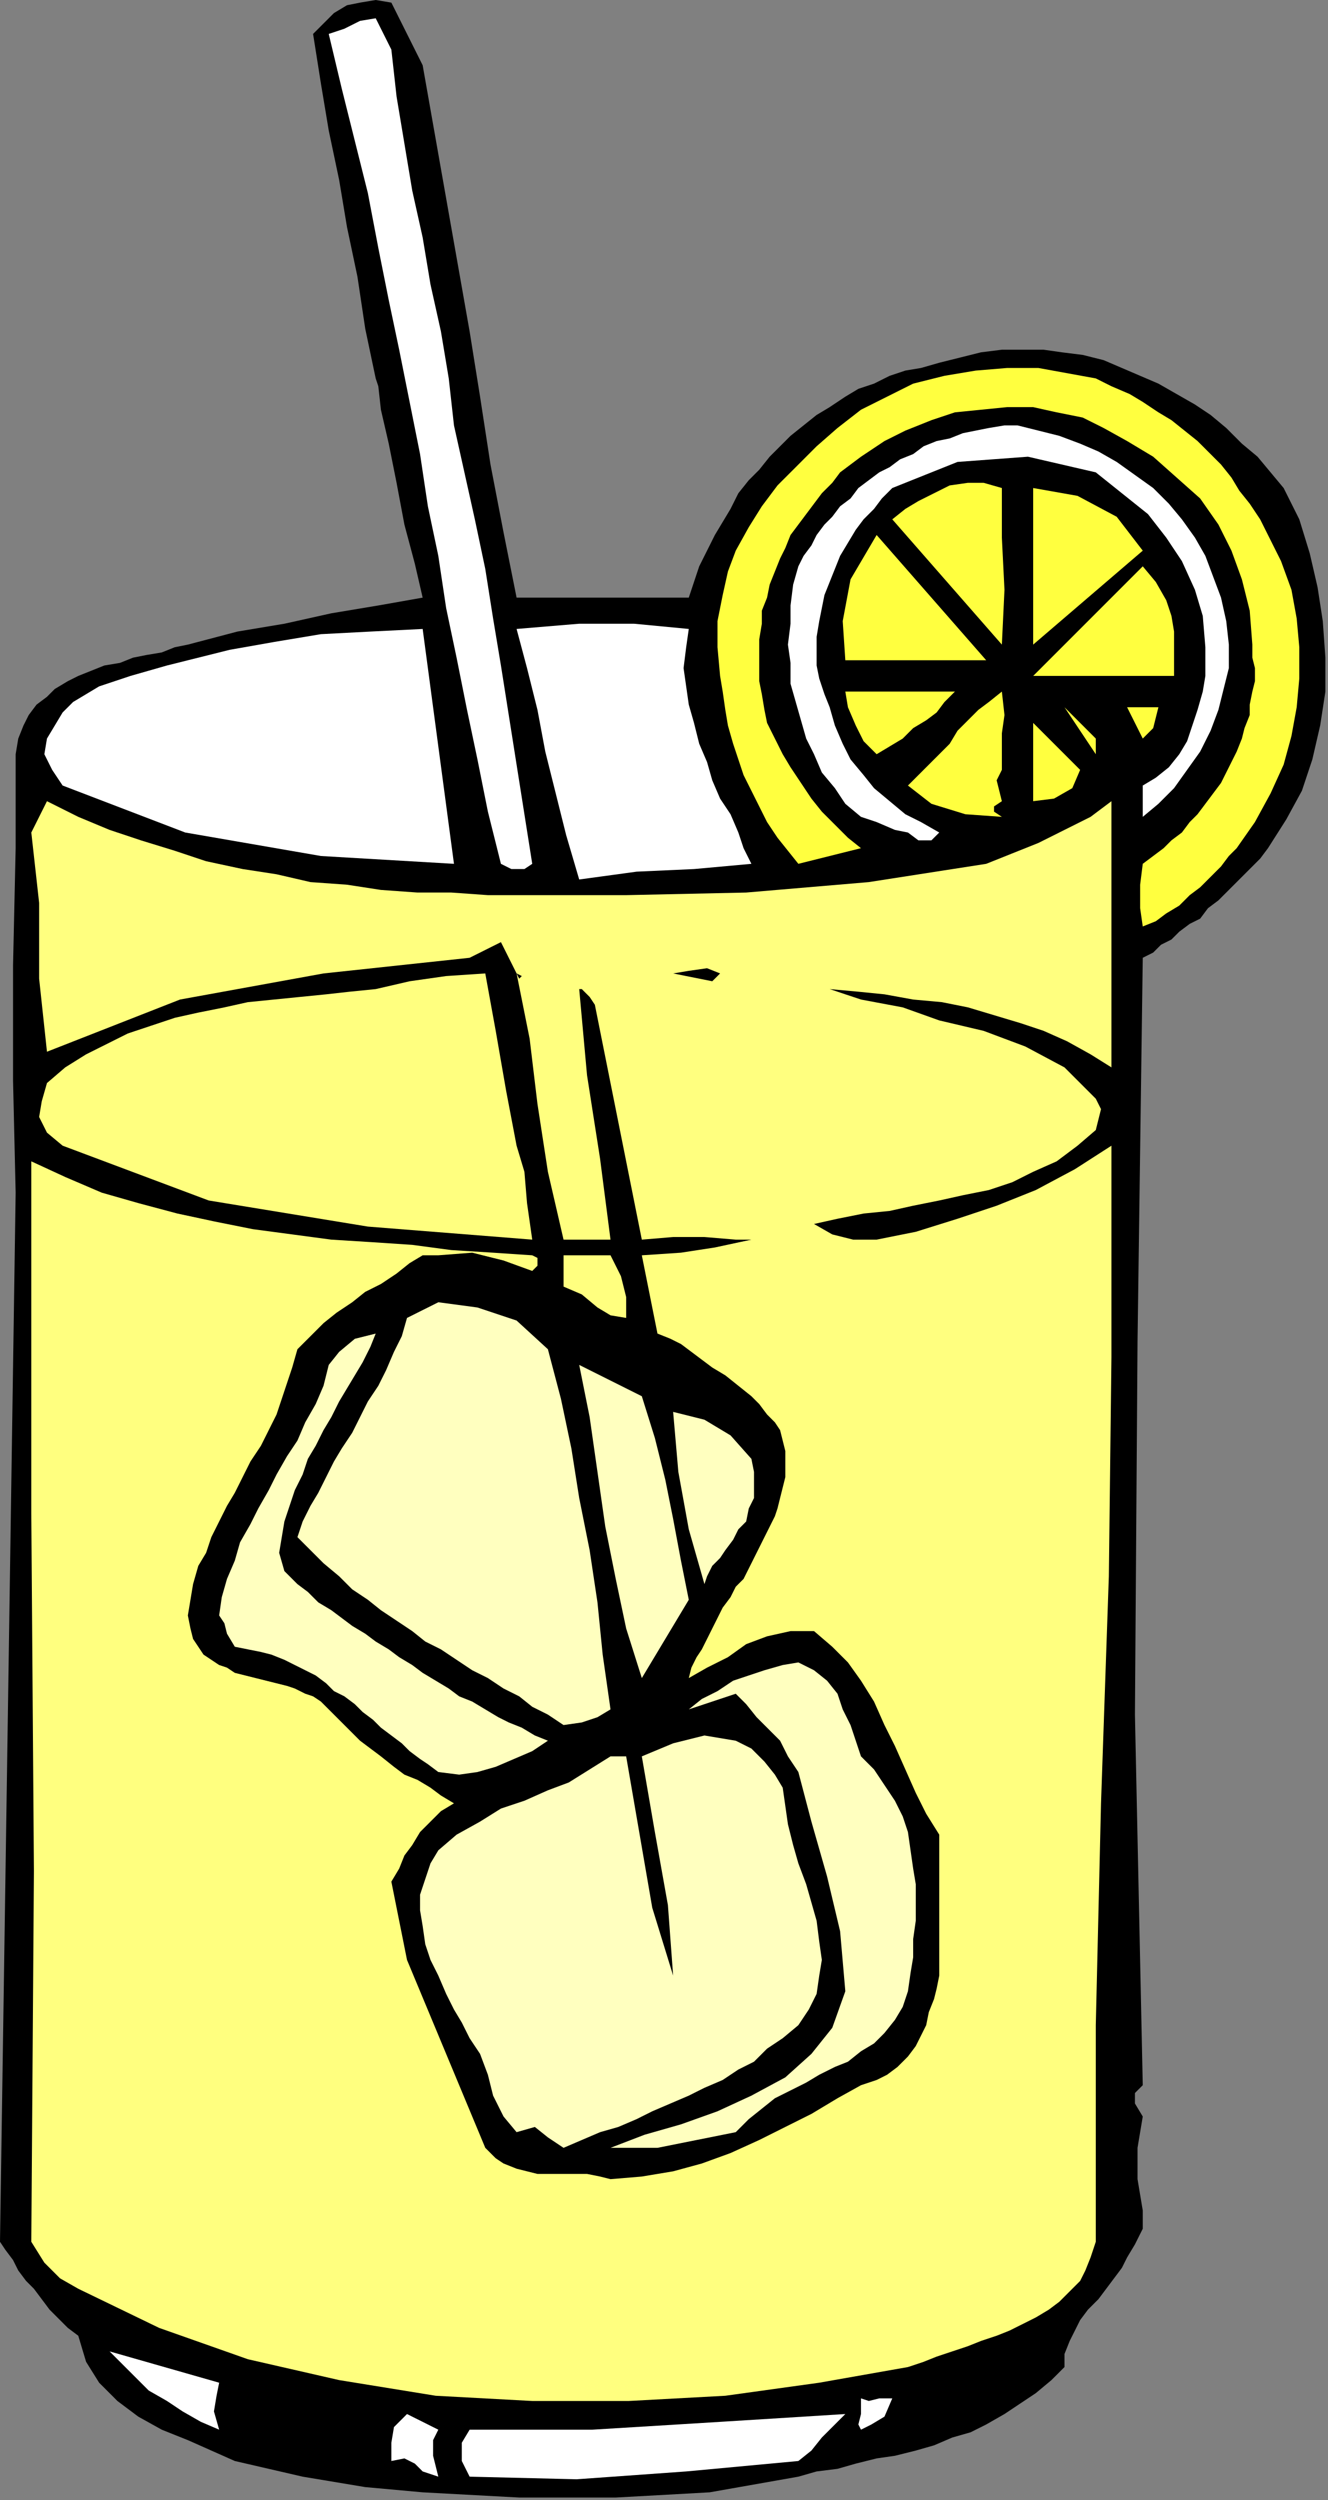 <?xml version="1.0" encoding="UTF-8" standalone="no"?>
<svg
   xmlns:dc="http://purl.org/dc/elements/1.1/"
   xmlns:cc="http://creativecommons.org/ns#"
   xmlns:rdf="http://www.w3.org/1999/02/22-rdf-syntax-ns#"
   xmlns:svg="http://www.w3.org/2000/svg"
   xmlns="http://www.w3.org/2000/svg"
   xmlns:sodipodi="http://sodipodi.sourceforge.net/DTD/sodipodi-0.dtd"
   xmlns:inkscape="http://www.inkscape.org/namespaces/inkscape"
   version="1.0"
   width="86.191mm"
   height="162.221mm"
   id="svg63"
   sodipodi:docname="OBSSG523.WMF">
  <rect width="100%" height="100%" fill="#808080" stroke="none"/>
  <sodipodi:namedview
     pagecolor="#ffffff"
     bordercolor="#666666"
     borderopacity="1"
     objecttolerance="10"
     gridtolerance="10"
     guidetolerance="10"
     inkscape:pageopacity="0"
     inkscape:pageshadow="2"
     inkscape:window-width="640"
     inkscape:window-height="480"
     id="namedview65" />
  <defs
     id="defs3">
    <pattern
       id="WMFhbasepattern"
       patternUnits="userSpaceOnUse"
       width="6"
       height="6"
       x="0"
       y="0" />
  </defs>
  <path
     style="fill:#000000;fill-rule:evenodd;fill-opacity:1;stroke:none;"
     d="  M 103.68,16   L 115.2,81.28   L 115.2,81.28   L 117.76,97.28   L 120.32,113.92   L 123.52,130.56   L 126.72,146.56   L 126.72,146.56   L 168.96,146.56   L 170.24,142.72   L 171.52,138.88   L 173.44,135.04   L 175.36,131.2   L 177.28,128   L 179.2,124.8   L 181.12,120.96   L 183.68,117.76   L 186.24,115.2   L 188.8,112   L 191.36,109.44   L 193.92,106.88   L 197.12,104.32   L 200.32,101.76   L 203.52,99.84   L 207.36,97.28   L 210.56,95.36   L 214.4,94.08   L 218.24,92.16   L 222.08,90.88   L 225.92,90.24   L 230.4,88.96   L 230.4,88.96   L 235.52,87.68   L 240.64,86.4   L 245.76,85.76   L 250.88,85.76   L 256,85.76   L 260.48,86.4   L 265.6,87.04   L 270.72,88.32   L 275.2,90.24   L 279.68,92.16   L 284.16,94.08   L 288.64,96.64   L 293.12,99.2   L 296.96,101.76   L 300.8,104.96   L 304.64,108.8   L 308.48,112   L 311.68,115.84   L 314.88,119.68   L 314.88,119.68   L 318.72,127.36   L 321.28,135.68   L 323.2,144   L 324.48,152.32   L 325.12,161.28   L 325.12,169.6   L 323.84,177.92   L 321.92,186.24   L 319.36,193.92   L 315.52,200.96   L 311.04,208   L 311.04,208   L 309.12,210.56   L 307.2,212.48   L 305.28,214.4   L 302.72,216.96   L 300.8,218.88   L 298.88,220.8   L 296.32,222.72   L 294.4,225.28   L 291.84,226.56   L 289.28,228.48   L 287.36,230.4   L 284.8,231.68   L 282.88,233.6   L 280.32,234.88   L 280.32,234.88   L 279.04,328.96   L 278.4,420.48   L 280.32,511.36   L 280.32,511.36   L 278.4,513.28   L 278.4,515.84   L 280.32,519.04   L 280.32,519.04   L 279.04,526.72   L 279.04,534.4   L 280.32,542.08   L 280.32,542.08   L 280.32,546.56   L 278.4,550.4   L 276.48,553.6   L 276.48,553.6   L 275.2,556.16   L 273.28,558.72   L 271.36,561.28   L 269.44,563.84   L 266.88,566.4   L 264.96,568.96   L 263.68,571.52   L 262.4,574.08   L 261.12,577.28   L 261.12,580.48   L 261.12,580.48   L 257.92,583.68   L 254.08,586.88   L 250.24,589.44   L 246.4,592   L 241.92,594.56   L 238.08,596.48   L 233.6,597.76   L 229.12,599.68   L 224.64,600.96   L 219.52,602.24   L 215.04,602.88   L 209.92,604.16   L 205.44,605.44   L 200.32,606.08   L 195.84,607.36   L 195.84,607.36   L 174.08,611.2   L 151.04,612.48   L 127.36,612.48   L 103.68,611.2   L 103.68,611.2   L 89.6,609.92   L 74.24,607.36   L 57.6,603.52   L 57.6,603.52   L 51.84,600.96   L 46.08,598.4   L 39.68,595.84   L 33.92,592.64   L 28.8,588.8   L 24.32,584.32   L 21.12,579.2   L 19.2,572.8   L 19.2,572.8   L 16.64,570.88   L 14.72,568.96   L 12.16,566.4   L 10.24,563.84   L 8.32,561.28   L 6.4,559.36   L 4.48,556.8   L 3.2,554.24   L 1.28,551.68   L 0,549.76   L 0,549.76   L 1.28,464   L 2.56,378.24   L 3.84,292.48   L 3.84,292.48   L 3.2,264.96   L 3.2,236.8   L 3.84,208   L 3.84,208   L 3.84,200.96   L 3.84,193.28   L 3.84,184.96   L 3.84,184.96   L 3.84,184.96   L 4.48,181.12   L 5.76,177.92   L 7.04,175.36   L 8.96,172.8   L 11.52,170.88   L 13.44,168.96   L 16.64,167.04   L 19.2,165.76   L 22.4,164.48   L 25.6,163.2   L 29.44,162.56   L 32.64,161.28   L 35.84,160.64   L 39.68,160   L 42.88,158.72   L 46.08,158.08   L 46.08,158.08   L 58.24,154.88   L 69.76,152.96   L 81.28,150.4   L 92.8,148.48   L 103.68,146.56   L 103.68,146.56   L 101.76,138.24   L 99.2,128.64   L 97.28,118.4   L 95.36,108.8   L 93.44,100.48   L 92.8,94.72   L 92.16,92.8   L 92.16,92.8   L 89.6,80.64   L 87.68,67.84   L 85.12,55.68   L 83.2,44.16   L 80.64,32   L 78.72,20.48   L 76.8,8.32   L 76.8,8.32   L 79.36,5.76   L 81.92,3.2   L 85.12,1.28   L 88.32,0.64   L 92.16,0   L 96,0.64   L 96,0.64   L 103.68,16  z "
     id="path5" />
  <path
     style="fill:#ffffff;fill-rule:evenodd;fill-opacity:1;stroke:none;"
     d="  M 96,12.16   L 97.28,23.68   L 99.2,35.2   L 101.12,46.72   L 103.68,58.24   L 105.6,69.76   L 108.16,81.28   L 110.08,92.8   L 111.36,104.32   L 111.36,104.32   L 113.92,115.84   L 116.48,127.36   L 119.04,139.52   L 120.96,151.68   L 122.88,163.2   L 124.8,175.36   L 126.72,187.52   L 128.64,199.68   L 130.56,211.84   L 130.56,211.84   L 128.64,213.12   L 125.44,213.12   L 122.88,211.84   L 122.88,211.84   L 119.68,199.04   L 117.12,186.24   L 114.56,174.08   L 112,161.28   L 109.44,149.12   L 107.52,136.32   L 104.96,124.16   L 103.04,111.36   L 100.48,98.56   L 97.92,85.76   L 95.36,73.6   L 92.8,60.8   L 90.24,47.36   L 87.04,34.56   L 83.84,21.76   L 80.64,8.32   L 80.64,8.32   L 80.64,8.32   L 84.48,7.04   L 88.32,5.12   L 92.16,4.48   L 92.16,4.48   L 96,12.16  z "
     id="path7" />
  <path
     style="fill:#ffff3f;fill-rule:evenodd;fill-opacity:1;stroke:none;"
     d="  M 311.04,131.2   L 314.24,137.6   L 316.8,144.64   L 318.08,151.68   L 318.72,158.72   L 318.72,166.4   L 318.08,173.44   L 316.8,180.48   L 314.88,187.52   L 311.68,194.56   L 307.84,201.6   L 303.36,208   L 303.36,208   L 301.44,209.92   L 299.52,212.48   L 296.96,215.04   L 294.4,217.6   L 291.84,219.52   L 289.28,222.08   L 286.08,224   L 283.52,225.92   L 280.32,227.2   L 280.32,227.2   L 279.68,222.72   L 279.68,216.96   L 280.32,211.84   L 280.32,211.84   L 282.88,209.92   L 285.44,208   L 287.36,206.08   L 289.92,204.16   L 291.84,201.6   L 293.76,199.68   L 295.68,197.12   L 297.6,194.56   L 299.52,192   L 300.8,189.44   L 302.08,186.88   L 303.36,184.32   L 304.64,181.12   L 305.28,178.56   L 306.56,175.36   L 306.56,172.8   L 307.2,169.6   L 307.84,167.04   L 307.84,163.84   L 307.2,161.28   L 307.2,158.08   L 307.2,158.08   L 306.56,149.76   L 304.64,142.08   L 302.08,135.04   L 298.88,128.64   L 294.4,122.24   L 288.64,117.12   L 282.88,112   L 276.48,108.16   L 276.48,108.16   L 270.72,104.96   L 265.6,102.4   L 259.2,101.12   L 253.44,99.84   L 247.04,99.84   L 240.64,100.48   L 234.24,101.12   L 228.48,103.04   L 222.08,105.6   L 216.96,108.16   L 211.2,112   L 211.2,112   L 208.64,113.92   L 206.08,115.84   L 204.16,118.4   L 201.6,120.96   L 199.68,123.52   L 197.76,126.08   L 195.84,128.64   L 193.92,131.2   L 192.64,134.4   L 191.36,136.96   L 190.08,140.16   L 188.8,143.36   L 188.16,146.56   L 186.88,149.76   L 186.88,152.96   L 186.24,156.8   L 186.24,160   L 186.24,163.2   L 186.24,167.04   L 186.88,170.24   L 187.52,174.08   L 188.16,177.28   L 188.16,177.28   L 190.08,181.12   L 192,184.96   L 193.92,188.16   L 196.48,192   L 199.04,195.84   L 201.6,199.04   L 204.8,202.24   L 208,205.44   L 211.2,208   L 211.2,208   L 195.84,211.84   L 193.28,208.64   L 190.72,205.44   L 188.16,201.6   L 186.24,197.76   L 184.32,193.92   L 182.4,190.08   L 181.12,186.24   L 179.84,182.4   L 178.56,177.92   L 177.92,174.08   L 177.28,169.6   L 176.64,165.76   L 176.64,165.76   L 176,158.72   L 176,152.32   L 177.28,145.92   L 178.56,140.16   L 180.48,135.04   L 183.68,129.28   L 186.88,124.16   L 190.72,119.04   L 195.2,114.56   L 200.32,109.44   L 205.44,104.96   L 211.2,100.48   L 211.2,100.48   L 217.6,97.28   L 224,94.08   L 231.68,92.16   L 239.36,90.88   L 247.04,90.24   L 254.72,90.24   L 261.76,91.52   L 268.8,92.8   L 268.8,92.8   L 272.64,94.72   L 277.12,96.64   L 280.32,98.56   L 284.16,101.12   L 287.36,103.04   L 290.56,105.6   L 293.76,108.16   L 296.32,110.72   L 299.52,113.92   L 302.08,117.12   L 304,120.32   L 306.56,123.52   L 309.12,127.36   L 311.04,131.2  z "
     id="path9" />
  <path
     style="fill:#ffffff;fill-rule:evenodd;fill-opacity:1;stroke:none;"
     d="  M 299.52,146.56   L 300.8,152.32   L 301.44,158.08   L 301.44,163.84   L 300.16,168.96   L 298.88,174.08   L 296.96,179.2   L 294.4,184.32   L 291.2,188.8   L 288,193.28   L 284.16,197.12   L 280.32,200.32   L 280.32,200.32   L 280.32,197.76   L 280.32,194.56   L 280.32,192.64   L 280.32,192.64   L 283.52,190.72   L 286.72,188.16   L 289.28,184.96   L 291.2,181.76   L 292.48,177.92   L 293.76,174.08   L 295.04,169.6   L 295.68,165.76   L 295.68,165.76   L 295.68,158.72   L 295.04,151.04   L 293.12,144.64   L 289.92,137.6   L 286.08,131.84   L 281.6,126.08   L 275.2,120.96   L 268.8,115.84   L 268.8,115.84   L 252.16,112   L 234.88,113.28   L 218.88,119.68   L 218.88,119.68   L 216.32,122.24   L 214.4,124.8   L 211.84,127.36   L 209.92,129.92   L 208,133.12   L 206.08,136.32   L 204.8,139.52   L 203.52,142.72   L 202.24,145.92   L 201.6,149.12   L 200.96,152.32   L 200.32,156.16   L 200.32,159.36   L 200.32,163.2   L 200.96,166.4   L 202.24,170.24   L 203.52,173.44   L 203.52,173.44   L 204.8,177.92   L 206.72,182.4   L 208.64,186.24   L 211.84,190.08   L 214.4,193.28   L 218.24,196.48   L 222.08,199.68   L 225.92,201.6   L 230.4,204.16   L 230.4,204.16   L 228.48,206.08   L 225.28,206.08   L 222.72,204.16   L 222.72,204.16   L 219.52,203.52   L 215.04,201.6   L 211.2,200.32   L 211.2,200.32   L 207.36,197.12   L 204.8,193.28   L 201.6,189.44   L 199.68,184.96   L 197.76,181.12   L 196.48,176.64   L 195.2,172.16   L 193.92,167.68   L 193.92,162.56   L 193.28,158.08   L 193.92,152.96   L 193.92,148.48   L 194.56,143.36   L 195.84,138.88   L 195.84,138.88   L 197.12,136.32   L 199.04,133.76   L 200.32,131.2   L 202.24,128.64   L 204.16,126.72   L 206.08,124.16   L 208.64,122.24   L 210.56,119.68   L 213.12,117.76   L 215.68,115.84   L 218.24,114.56   L 220.8,112.64   L 224,111.36   L 226.56,109.44   L 229.76,108.16   L 232.96,107.52   L 236.16,106.24   L 239.36,105.6   L 242.56,104.96   L 246.4,104.32   L 249.6,104.32   L 249.6,104.32   L 254.72,105.6   L 259.84,106.88   L 264.96,108.8   L 269.44,110.72   L 273.92,113.28   L 278.4,116.48   L 282.88,119.68   L 286.72,123.52   L 289.92,127.36   L 293.12,131.84   L 295.68,136.32   L 297.6,141.44   L 299.52,146.56  z "
     id="path11" />
  <path
     style="fill:#ffff3f;fill-rule:evenodd;fill-opacity:1;stroke:none;"
     d="  M 245.76,119.68   L 245.76,131.84   L 246.4,144.64   L 245.76,158.08   L 245.76,158.08   L 218.88,127.36   L 222.08,124.8   L 225.28,122.88   L 229.12,120.96   L 232.96,119.04   L 237.44,118.4   L 241.28,118.4   L 245.76,119.68  z "
     id="path13" />
  <path
     style="fill:#ffff3f;fill-rule:evenodd;fill-opacity:1;stroke:none;"
     d="  M 280.32,135.04   L 253.44,158.08   L 253.44,119.68   L 264.32,121.6   L 273.92,126.72   L 280.32,135.04  z "
     id="path15" />
  <path
     style="fill:#ffff3f;fill-rule:evenodd;fill-opacity:1;stroke:none;"
     d="  M 207.36,161.92   L 206.72,152.32   L 208.64,142.08   L 215.04,131.2   L 215.04,131.2   L 241.92,161.92   L 207.36,161.92  z "
     id="path17" />
  <path
     style="fill:#ffff3f;fill-rule:evenodd;fill-opacity:1;stroke:none;"
     d="  M 288,158.08   L 288,165.76   L 253.44,165.76   L 280.32,138.88   L 283.52,142.72   L 286.08,147.2   L 287.36,151.04   L 288,154.88   L 288,158.08  z "
     id="path19" />
  <path
     style="fill:#ffffff;fill-rule:evenodd;fill-opacity:1;stroke:none;"
     d="  M 168.96,154.24   L 168.32,158.72   L 167.68,163.84   L 168.32,168.32   L 168.96,172.8   L 170.24,177.28   L 171.52,182.4   L 173.44,186.88   L 174.72,191.36   L 176.64,195.84   L 179.2,199.68   L 181.12,204.16   L 182.4,208   L 184.32,211.84   L 184.32,211.84   L 170.24,213.12   L 156.16,213.76   L 142.08,215.68   L 142.08,215.68   L 138.88,204.8   L 136.32,194.56   L 133.76,184.32   L 131.84,174.08   L 129.28,163.84   L 126.72,154.24   L 126.72,154.24   L 142.08,152.96   L 155.52,152.96   L 168.96,154.24  z "
     id="path21" />
  <path
     style="fill:#ffffff;fill-rule:evenodd;fill-opacity:1;stroke:none;"
     d="  M 111.36,211.84   L 78.72,209.92   L 45.44,204.16   L 15.36,192.64   L 15.36,192.64   L 12.8,188.8   L 10.88,184.96   L 11.52,181.12   L 11.52,181.12   L 13.44,177.92   L 15.36,174.72   L 17.92,172.16   L 21.12,170.24   L 24.32,168.32   L 28.16,167.04   L 32,165.76   L 36.48,164.48   L 40.96,163.2   L 46.08,161.92   L 46.08,161.92   L 56.32,159.36   L 67.2,157.44   L 78.72,155.52   L 90.88,154.88   L 103.68,154.24   L 103.68,154.24   L 111.36,211.84  z "
     id="path23" />
  <path
     style="fill:#ffff3f;fill-rule:evenodd;fill-opacity:1;stroke:none;"
     d="  M 234.24,169.6   L 231.68,172.16   L 229.76,174.72   L 227.2,176.64   L 224,178.56   L 221.44,181.12   L 218.24,183.04   L 215.04,184.96   L 215.04,184.96   L 211.84,181.76   L 209.92,177.92   L 208,173.44   L 207.36,169.6   L 207.36,169.6   L 234.24,169.6  z "
     id="path25" />
  <path
     style="fill:#ffff3f;fill-rule:evenodd;fill-opacity:1;stroke:none;"
     d="  M 245.76,184.96   L 245.76,188.8   L 244.48,191.36   L 245.76,196.48   L 245.76,196.48   L 243.84,197.76   L 243.84,199.04   L 245.76,200.32   L 245.76,200.32   L 236.8,199.68   L 228.48,197.12   L 222.72,192.64   L 222.72,192.64   L 225.28,190.08   L 227.84,187.52   L 230.4,184.96   L 232.96,182.4   L 234.88,179.2   L 237.44,176.64   L 240,174.08   L 242.56,172.16   L 245.76,169.6   L 245.76,169.6   L 246.4,175.36   L 245.76,179.84   L 245.76,184.96  z "
     id="path27" />
  <path
     style="fill:#ffff3f;fill-rule:evenodd;fill-opacity:1;stroke:none;"
     d="  M 284.16,173.44   L 283.52,176   L 282.88,178.56   L 280.32,181.12   L 280.32,181.12   L 276.48,173.44   L 284.16,173.44  z "
     id="path29" />
  <path
     style="fill:#ffff3f;fill-rule:evenodd;fill-opacity:1;stroke:none;"
     d="  M 268.8,184.96   L 261.12,173.44   L 268.8,181.12   L 268.8,184.96  z "
     id="path31" />
  <path
     style="fill:#ffff3f;fill-rule:evenodd;fill-opacity:1;stroke:none;"
     d="  M 264.96,188.8   L 263.04,193.28   L 258.56,195.84   L 253.44,196.48   L 253.44,196.48   L 253.44,190.08   L 253.44,183.68   L 253.44,177.28   L 253.44,177.28   L 264.96,188.8  z "
     id="path33" />
  <path
     style="fill:#ffff7f;fill-rule:evenodd;fill-opacity:1;stroke:none;"
     d="  M 153.6,219.52   L 183.04,218.88   L 213.12,216.32   L 241.92,211.84   L 241.92,211.84   L 248.32,209.28   L 254.72,206.72   L 261.12,203.52   L 267.52,200.32   L 272.64,196.48   L 272.64,196.48   L 272.64,261.76   L 267.52,258.56   L 261.76,255.36   L 256,252.8   L 250.24,250.88   L 243.84,248.96   L 237.44,247.04   L 231.04,245.76   L 224,245.12   L 216.96,243.84   L 210.56,243.2   L 203.52,242.56   L 203.52,242.56   L 203.52,242.56   L 211.2,245.12   L 221.44,247.04   L 230.4,250.24   L 230.4,250.24   L 241.28,252.8   L 251.52,256.64   L 261.12,261.76   L 268.8,269.44   L 268.8,269.44   L 270.08,272   L 269.44,274.56   L 268.8,277.12   L 268.8,277.12   L 264.32,280.96   L 259.2,284.8   L 253.44,287.36   L 248.32,289.92   L 242.56,291.84   L 236.16,293.12   L 230.4,294.4   L 224,295.68   L 218.24,296.96   L 211.84,297.6   L 205.44,298.88   L 199.68,300.16   L 199.68,300.16   L 204.16,302.72   L 209.28,304   L 215.04,304   L 215.04,304   L 224.64,302.08   L 234.88,298.88   L 244.48,295.68   L 254.08,291.84   L 263.68,286.72   L 272.64,280.96   L 272.64,280.96   L 272.64,280.96   L 272.64,332.8   L 272,386.56   L 270.08,442.24   L 268.8,496.64   L 268.8,549.76   L 268.8,549.76   L 267.52,553.6   L 266.24,556.8   L 264.96,559.36   L 262.4,561.92   L 259.84,564.48   L 257.28,566.4   L 254.08,568.32   L 251.52,569.6   L 247.68,571.52   L 244.48,572.8   L 240.64,574.08   L 237.44,575.36   L 233.6,576.64   L 229.76,577.92   L 226.56,579.2   L 222.72,580.48   L 222.72,580.48   L 200.96,584.32   L 177.92,587.52   L 154.24,588.8   L 130.56,588.8   L 106.88,587.52   L 83.2,583.68   L 60.8,578.56   L 39.04,570.88   L 19.2,561.28   L 19.2,561.28   L 14.72,558.72   L 10.88,554.88   L 7.68,549.76   L 7.68,549.76   L 8.32,458.88   L 7.68,371.2   L 7.68,284.8   L 7.68,284.8   L 16,288.64   L 24.96,292.48   L 33.92,295.04   L 43.52,297.6   L 52.48,299.52   L 62.08,301.44   L 71.68,302.72   L 81.28,304   L 91.52,304.64   L 101.12,305.28   L 110.72,306.56   L 120.96,307.2   L 130.56,307.84   L 130.56,307.84   L 131.84,308.48   L 131.84,310.4   L 130.56,311.68   L 130.56,311.68   L 123.52,309.12   L 115.84,307.2   L 107.52,307.84   L 107.52,307.84   L 103.68,307.84   L 100.48,309.76   L 97.28,312.32   L 93.44,314.88   L 89.6,316.8   L 86.4,319.36   L 82.56,321.92   L 79.36,324.48   L 76.16,327.68   L 72.96,330.88   L 72.96,330.88   L 71.68,335.36   L 70.4,339.2   L 69.12,343.04   L 67.84,346.88   L 65.92,350.72   L 64,354.56   L 61.44,358.4   L 59.52,362.24   L 57.6,366.08   L 55.68,369.28   L 53.76,373.12   L 51.84,376.96   L 50.56,380.8   L 48.64,384   L 47.36,388.48   L 46.72,392.32   L 46.08,396.16   L 46.08,396.16   L 46.72,399.36   L 47.36,401.92   L 48.64,403.84   L 49.92,405.76   L 51.84,407.04   L 53.76,408.32   L 55.68,408.96   L 57.6,410.24   L 60.16,410.88   L 62.72,411.52   L 65.28,412.16   L 67.84,412.8   L 70.4,413.44   L 72.32,414.08   L 74.88,415.36   L 76.8,416   L 78.72,417.28   L 80.64,419.2   L 80.64,419.2   L 83.2,421.76   L 85.76,424.32   L 88.32,426.88   L 90.88,428.8   L 93.44,430.72   L 96.64,433.28   L 99.2,435.2   L 102.4,436.48   L 105.6,438.4   L 108.16,440.32   L 111.36,442.24   L 111.36,442.24   L 108.16,444.16   L 105.6,446.72   L 103.04,449.28   L 101.12,452.48   L 99.2,455.04   L 97.92,458.24   L 96,461.44   L 96,461.44   L 99.84,480.64   L 119.04,526.72   L 121.6,529.28   L 123.52,530.56   L 126.72,531.84   L 129.28,532.48   L 131.84,533.12   L 135.04,533.12   L 138.24,533.12   L 140.8,533.12   L 144,533.12   L 147.2,533.76   L 149.76,534.4   L 149.76,534.4   L 157.44,533.76   L 165.12,532.48   L 172.16,530.56   L 179.2,528   L 186.24,524.8   L 192.64,521.6   L 199.04,518.4   L 205.44,514.56   L 211.2,511.36   L 211.2,511.36   L 215.04,510.08   L 217.6,508.8   L 220.16,506.88   L 222.72,504.32   L 224.64,501.76   L 225.92,499.2   L 227.2,496.64   L 227.84,493.44   L 229.12,490.24   L 229.76,487.68   L 230.4,484.48   L 230.4,484.48   L 230.4,449.92   L 227.2,444.8   L 224.64,439.68   L 222.08,433.92   L 219.52,428.16   L 216.96,423.04   L 214.4,417.28   L 211.2,412.16   L 208,407.68   L 204.16,403.84   L 199.68,400   L 199.68,400   L 193.92,400   L 188.16,401.28   L 183.04,403.2   L 178.56,406.4   L 173.44,408.96   L 168.96,411.52   L 168.96,411.52   L 169.6,408.96   L 170.88,406.4   L 172.16,404.48   L 173.44,401.92   L 174.72,399.36   L 176,396.8   L 177.28,394.24   L 179.2,391.68   L 180.48,389.12   L 182.4,387.2   L 183.68,384.64   L 184.96,382.08   L 186.24,379.52   L 187.52,376.96   L 188.8,374.4   L 190.08,371.84   L 190.72,369.92   L 191.36,367.36   L 192,364.8   L 192.64,362.24   L 192.64,360.32   L 192.64,357.76   L 192.64,355.84   L 192,353.28   L 191.36,350.72   L 190.08,348.8   L 188.16,346.88   L 186.24,344.32   L 184.32,342.4   L 184.32,342.4   L 181.12,339.84   L 177.92,337.28   L 174.72,335.36   L 172.16,333.44   L 169.6,331.52   L 167.04,329.6   L 164.48,328.32   L 161.28,327.04   L 161.28,327.04   L 157.44,307.84   L 167.04,307.2   L 175.36,305.92   L 184.32,304   L 184.32,304   L 180.48,304   L 172.8,303.36   L 165.12,303.36   L 157.44,304   L 157.44,304   L 145.92,246.4   L 144.64,244.48   L 142.72,242.56   L 142.08,242.56   L 142.08,242.56   L 144,263.68   L 147.2,284.16   L 149.76,304   L 149.76,304   L 138.24,304   L 134.4,287.36   L 131.84,270.72   L 129.92,254.72   L 126.72,238.72   L 126.72,238.72   L 127.36,240   L 128,239.36   L 126.72,238.72   L 126.72,238.72   L 122.88,231.04   L 115.2,234.88   L 79.36,238.72   L 44.16,245.12   L 11.52,257.92   L 11.52,257.92   L 9.6,240   L 9.6,221.44   L 7.68,204.16   L 7.68,204.16   L 11.52,196.48   L 19.2,200.32   L 26.88,203.52   L 34.56,206.08   L 42.88,208.64   L 50.56,211.2   L 59.52,213.12   L 67.84,214.4   L 76.16,216.32   L 85.12,216.96   L 93.44,218.24   L 102.4,218.88   L 110.72,218.88   L 119.68,219.52   L 128,219.52   L 136.96,219.52   L 145.28,219.52   L 153.6,219.52  z "
     id="path35" />
  <path
     style="fill:#000000;fill-rule:evenodd;fill-opacity:1;stroke:none;"
     d="  M 176.64,238.72   L 174.72,240.64   L 171.52,240   L 168.32,239.36   L 165.12,238.72   L 165.12,238.72   L 165.12,238.72   L 168.96,238.08   L 173.44,237.44   L 176.64,238.72  z "
     id="path37" />
  <path
     style="fill:#ffff7f;fill-rule:evenodd;fill-opacity:1;stroke:none;"
     d="  M 119.04,238.72   L 121.6,252.8   L 124.16,267.52   L 126.72,280.96   L 126.72,280.96   L 128.64,287.36   L 129.28,295.04   L 130.56,304   L 130.56,304   L 90.24,300.8   L 51.2,294.4   L 15.36,280.96   L 15.36,280.96   L 11.52,277.76   L 9.6,273.92   L 10.24,270.08   L 11.52,265.6   L 11.52,265.6   L 16,261.76   L 21.12,258.56   L 26.24,256   L 31.36,253.44   L 37.12,251.52   L 42.88,249.6   L 48.64,248.32   L 55.04,247.04   L 60.8,245.76   L 67.2,245.12   L 73.6,244.48   L 80,243.84   L 85.76,243.2   L 92.16,242.56   L 92.16,242.56   L 100.48,240.64   L 109.44,239.36   L 119.04,238.72  z "
     id="path39" />
  <path
     style="fill:#ffff7f;fill-rule:evenodd;fill-opacity:1;stroke:none;"
     d="  M 149.76,307.84   L 152.32,312.96   L 153.6,318.08   L 153.6,323.2   L 153.6,323.2   L 149.76,322.56   L 146.56,320.64   L 142.72,317.44   L 138.24,315.52   L 138.24,315.52   L 138.24,307.84   L 149.76,307.84  z "
     id="path41" />
  <path
     style="fill:#ffffbf;fill-rule:evenodd;fill-opacity:1;stroke:none;"
     d="  M 134.4,330.88   L 137.6,343.04   L 140.16,355.2   L 142.08,367.36   L 144.64,380.16   L 146.56,392.96   L 147.84,405.76   L 149.76,419.2   L 149.76,419.2   L 146.56,421.12   L 142.72,422.4   L 138.24,423.04   L 138.24,423.04   L 134.4,420.48   L 130.56,418.56   L 127.36,416   L 123.52,414.08   L 119.68,411.52   L 115.84,409.6   L 112,407.04   L 108.16,404.48   L 104.32,402.56   L 101.12,400   L 97.28,397.44   L 93.44,394.88   L 90.24,392.32   L 86.4,389.76   L 83.2,386.56   L 79.36,383.36   L 76.16,380.16   L 72.96,376.96   L 72.96,376.96   L 74.24,373.12   L 76.16,369.28   L 78.08,366.08   L 80,362.24   L 81.92,358.4   L 83.84,355.2   L 86.4,351.36   L 88.32,347.52   L 90.24,343.68   L 92.8,339.84   L 94.72,336   L 96.64,331.52   L 98.56,327.68   L 99.84,323.2   L 99.84,323.2   L 107.52,319.36   L 117.12,320.64   L 126.72,323.84   L 134.4,330.88  z "
     id="path43" />
  <path
     style="fill:#ffffbf;fill-rule:evenodd;fill-opacity:1;stroke:none;"
     d="  M 92.16,327.04   L 90.88,330.24   L 88.96,334.08   L 87.04,337.28   L 85.12,340.48   L 83.2,343.68   L 81.28,347.52   L 79.36,350.72   L 77.44,354.56   L 75.52,357.76   L 74.24,361.6   L 72.32,365.44   L 71.04,369.28   L 69.76,373.12   L 69.12,376.96   L 69.12,376.96   L 68.48,380.8   L 69.76,385.28   L 72.96,388.48   L 72.96,388.48   L 75.52,390.4   L 78.08,392.96   L 81.28,394.88   L 83.84,396.8   L 86.4,398.72   L 89.6,400.64   L 92.16,402.56   L 95.36,404.48   L 97.92,406.4   L 101.12,408.32   L 103.68,410.24   L 106.88,412.16   L 110.08,414.08   L 112.64,416   L 115.84,417.28   L 119.04,419.2   L 122.24,421.12   L 124.8,422.4   L 128,423.68   L 131.2,425.6   L 134.4,426.88   L 134.4,426.88   L 130.56,429.44   L 126.08,431.36   L 121.6,433.28   L 117.12,434.56   L 112.64,435.2   L 107.52,434.56   L 107.52,434.56   L 104.96,432.64   L 103.04,431.36   L 100.48,429.44   L 98.56,427.52   L 96,425.6   L 93.44,423.68   L 91.52,421.76   L 88.96,419.84   L 87.04,417.92   L 84.48,416   L 81.92,414.72   L 80,412.8   L 77.44,410.88   L 74.88,409.6   L 72.32,408.32   L 69.76,407.04   L 66.56,405.76   L 64,405.12   L 60.8,404.48   L 57.6,403.84   L 57.6,403.84   L 55.68,400.64   L 55.04,398.08   L 53.76,396.16   L 53.76,396.16   L 54.4,391.68   L 55.68,387.2   L 57.6,382.72   L 58.88,378.24   L 61.44,373.76   L 63.36,369.92   L 65.92,365.44   L 67.84,361.6   L 70.4,357.12   L 72.96,353.28   L 74.88,348.8   L 77.44,344.32   L 79.36,339.84   L 80.64,334.72   L 80.64,334.72   L 83.2,331.52   L 87.04,328.32   L 92.16,327.04  z "
     id="path45" />
  <path
     style="fill:#ffffbf;fill-rule:evenodd;fill-opacity:1;stroke:none;"
     d="  M 157.44,342.4   L 160.64,352.64   L 163.2,362.88   L 165.12,372.48   L 167.04,382.72   L 168.96,392.32   L 168.96,392.32   L 157.44,411.52   L 153.6,399.36   L 151.04,387.2   L 148.48,374.4   L 146.56,360.96   L 144.64,347.52   L 142.08,334.72   L 142.08,334.72   L 157.44,342.4  z "
     id="path47" />
  <path
     style="fill:#ffffbf;fill-rule:evenodd;fill-opacity:1;stroke:none;"
     d="  M 184.32,357.76   L 184.96,360.96   L 184.96,364.16   L 184.96,367.36   L 183.68,369.92   L 183.04,373.12   L 181.12,375.04   L 179.84,377.6   L 177.92,380.16   L 176.64,382.08   L 174.72,384   L 173.44,386.56   L 172.8,388.48   L 172.8,388.48   L 168.96,375.04   L 166.4,360.96   L 165.12,346.24   L 165.12,346.24   L 172.8,348.16   L 179.2,352   L 184.32,357.76  z "
     id="path49" />
  <path
     style="fill:#ffffbf;fill-rule:evenodd;fill-opacity:1;stroke:none;"
     d="  M 211.2,430.72   L 214.4,433.92   L 216.96,437.76   L 219.52,441.6   L 221.44,445.44   L 222.72,449.28   L 223.36,453.76   L 224,458.24   L 224.64,462.08   L 224.64,466.56   L 224.64,471.04   L 224,475.52   L 224,480   L 223.36,483.84   L 222.72,488.32   L 222.72,488.32   L 221.44,492.16   L 219.52,495.36   L 216.96,498.56   L 214.4,501.12   L 211.2,503.04   L 208,505.6   L 204.8,506.88   L 200.96,508.8   L 197.76,510.72   L 193.92,512.64   L 190.08,514.56   L 186.88,517.12   L 183.68,519.68   L 180.48,522.88   L 180.48,522.88   L 170.88,524.8   L 161.28,526.72   L 149.76,526.72   L 149.76,526.72   L 158.08,523.52   L 167.04,520.96   L 176,517.76   L 184.32,513.92   L 192.64,509.44   L 199.04,503.68   L 204.16,497.28   L 207.36,488.32   L 207.36,488.32   L 206.08,473.6   L 202.88,460.16   L 199.04,446.72   L 195.84,434.56   L 195.84,434.56   L 193.28,430.72   L 191.36,426.88   L 188.16,423.68   L 185.6,421.12   L 183.04,417.92   L 180.48,415.36   L 180.48,415.36   L 168.96,419.2   L 172.16,416.64   L 176,414.72   L 179.84,412.16   L 183.68,410.88   L 187.52,409.6   L 192,408.32   L 195.84,407.68   L 195.84,407.68   L 199.68,409.6   L 202.88,412.16   L 205.44,415.36   L 206.72,419.2   L 208.64,423.04   L 209.92,426.88   L 211.2,430.72  z "
     id="path51" />
  <path
     style="fill:#ffffbf;fill-rule:evenodd;fill-opacity:1;stroke:none;"
     d="  M 192,438.4   L 192.64,442.88   L 193.28,447.36   L 194.56,452.48   L 195.84,456.96   L 197.76,462.08   L 199.04,466.56   L 200.32,471.04   L 200.96,476.16   L 201.6,480.64   L 200.96,484.48   L 200.32,488.96   L 198.4,492.8   L 195.84,496.64   L 192,499.84   L 192,499.84   L 188.16,502.4   L 184.96,505.6   L 181.12,507.52   L 177.28,510.08   L 172.8,512   L 168.96,513.92   L 164.48,515.84   L 160,517.76   L 156.16,519.68   L 151.68,521.6   L 147.2,522.88   L 142.72,524.8   L 138.24,526.72   L 138.24,526.72   L 134.4,524.16   L 131.2,521.6   L 126.72,522.88   L 126.72,522.88   L 123.52,519.04   L 120.96,513.92   L 119.68,508.8   L 117.76,503.68   L 115.2,499.84   L 115.2,499.84   L 113.28,496   L 111.36,492.8   L 109.44,488.96   L 107.52,484.48   L 105.6,480.64   L 104.32,476.8   L 103.68,472.32   L 103.04,468.48   L 103.04,464.64   L 104.32,460.8   L 105.6,456.96   L 107.52,453.76   L 107.52,453.76   L 112,449.92   L 117.76,446.72   L 122.88,443.52   L 128.64,441.6   L 134.4,439.04   L 139.52,437.12   L 144.64,433.92   L 149.76,430.72   L 149.76,430.72   L 153.6,430.72   L 156.8,449.28   L 160,467.84   L 165.12,484.48   L 165.12,484.48   L 163.84,467.2   L 160.64,449.28   L 157.44,430.72   L 157.44,430.72   L 165.12,427.52   L 172.8,425.6   L 180.48,426.88   L 180.48,426.88   L 184.32,428.8   L 187.52,432   L 190.08,435.2   L 192,438.4  z "
     id="path53" />
  <path
     style="fill:#ffffff;fill-rule:evenodd;fill-opacity:1;stroke:none;"
     d="  M 53.76,584.32   L 53.12,587.52   L 52.48,591.36   L 53.76,595.84   L 53.76,595.84   L 49.28,593.92   L 44.8,591.36   L 40.96,588.8   L 36.48,586.24   L 33.28,583.04   L 30.08,579.84   L 26.88,576.64   L 26.88,576.64   L 53.76,584.32  z "
     id="path55" />
  <path
     style="fill:#ffffff;fill-rule:evenodd;fill-opacity:1;stroke:none;"
     d="  M 218.88,588.16   L 216.96,592.64   L 213.76,594.56   L 211.2,595.84   L 211.2,595.84   L 210.56,594.56   L 211.2,592   L 211.2,588.16   L 211.2,588.16   L 213.12,588.8   L 215.68,588.16   L 218.88,588.16  z "
     id="path57" />
  <path
     style="fill:#ffffff;fill-rule:evenodd;fill-opacity:1;stroke:none;"
     d="  M 207.36,592   L 204.8,594.56   L 201.6,597.76   L 199.04,600.96   L 195.84,603.52   L 195.84,603.52   L 168.32,606.08   L 141.44,608   L 115.2,607.36   L 115.2,607.36   L 113.28,603.52   L 113.28,599.04   L 115.2,595.84   L 115.2,595.84   L 145.28,595.84   L 176.64,593.92   L 207.36,592  z "
     id="path59" />
  <path
     style="fill:#ffffff;fill-rule:evenodd;fill-opacity:1;stroke:none;"
     d="  M 107.52,595.84   L 106.24,598.4   L 106.24,602.24   L 107.52,607.36   L 107.52,607.36   L 103.68,606.08   L 101.76,604.16   L 99.2,602.88   L 96,603.52   L 96,603.52   L 96,599.04   L 96.64,595.2   L 99.84,592   L 99.84,592   L 107.52,595.84  z "
     id="path61" />
</svg>
